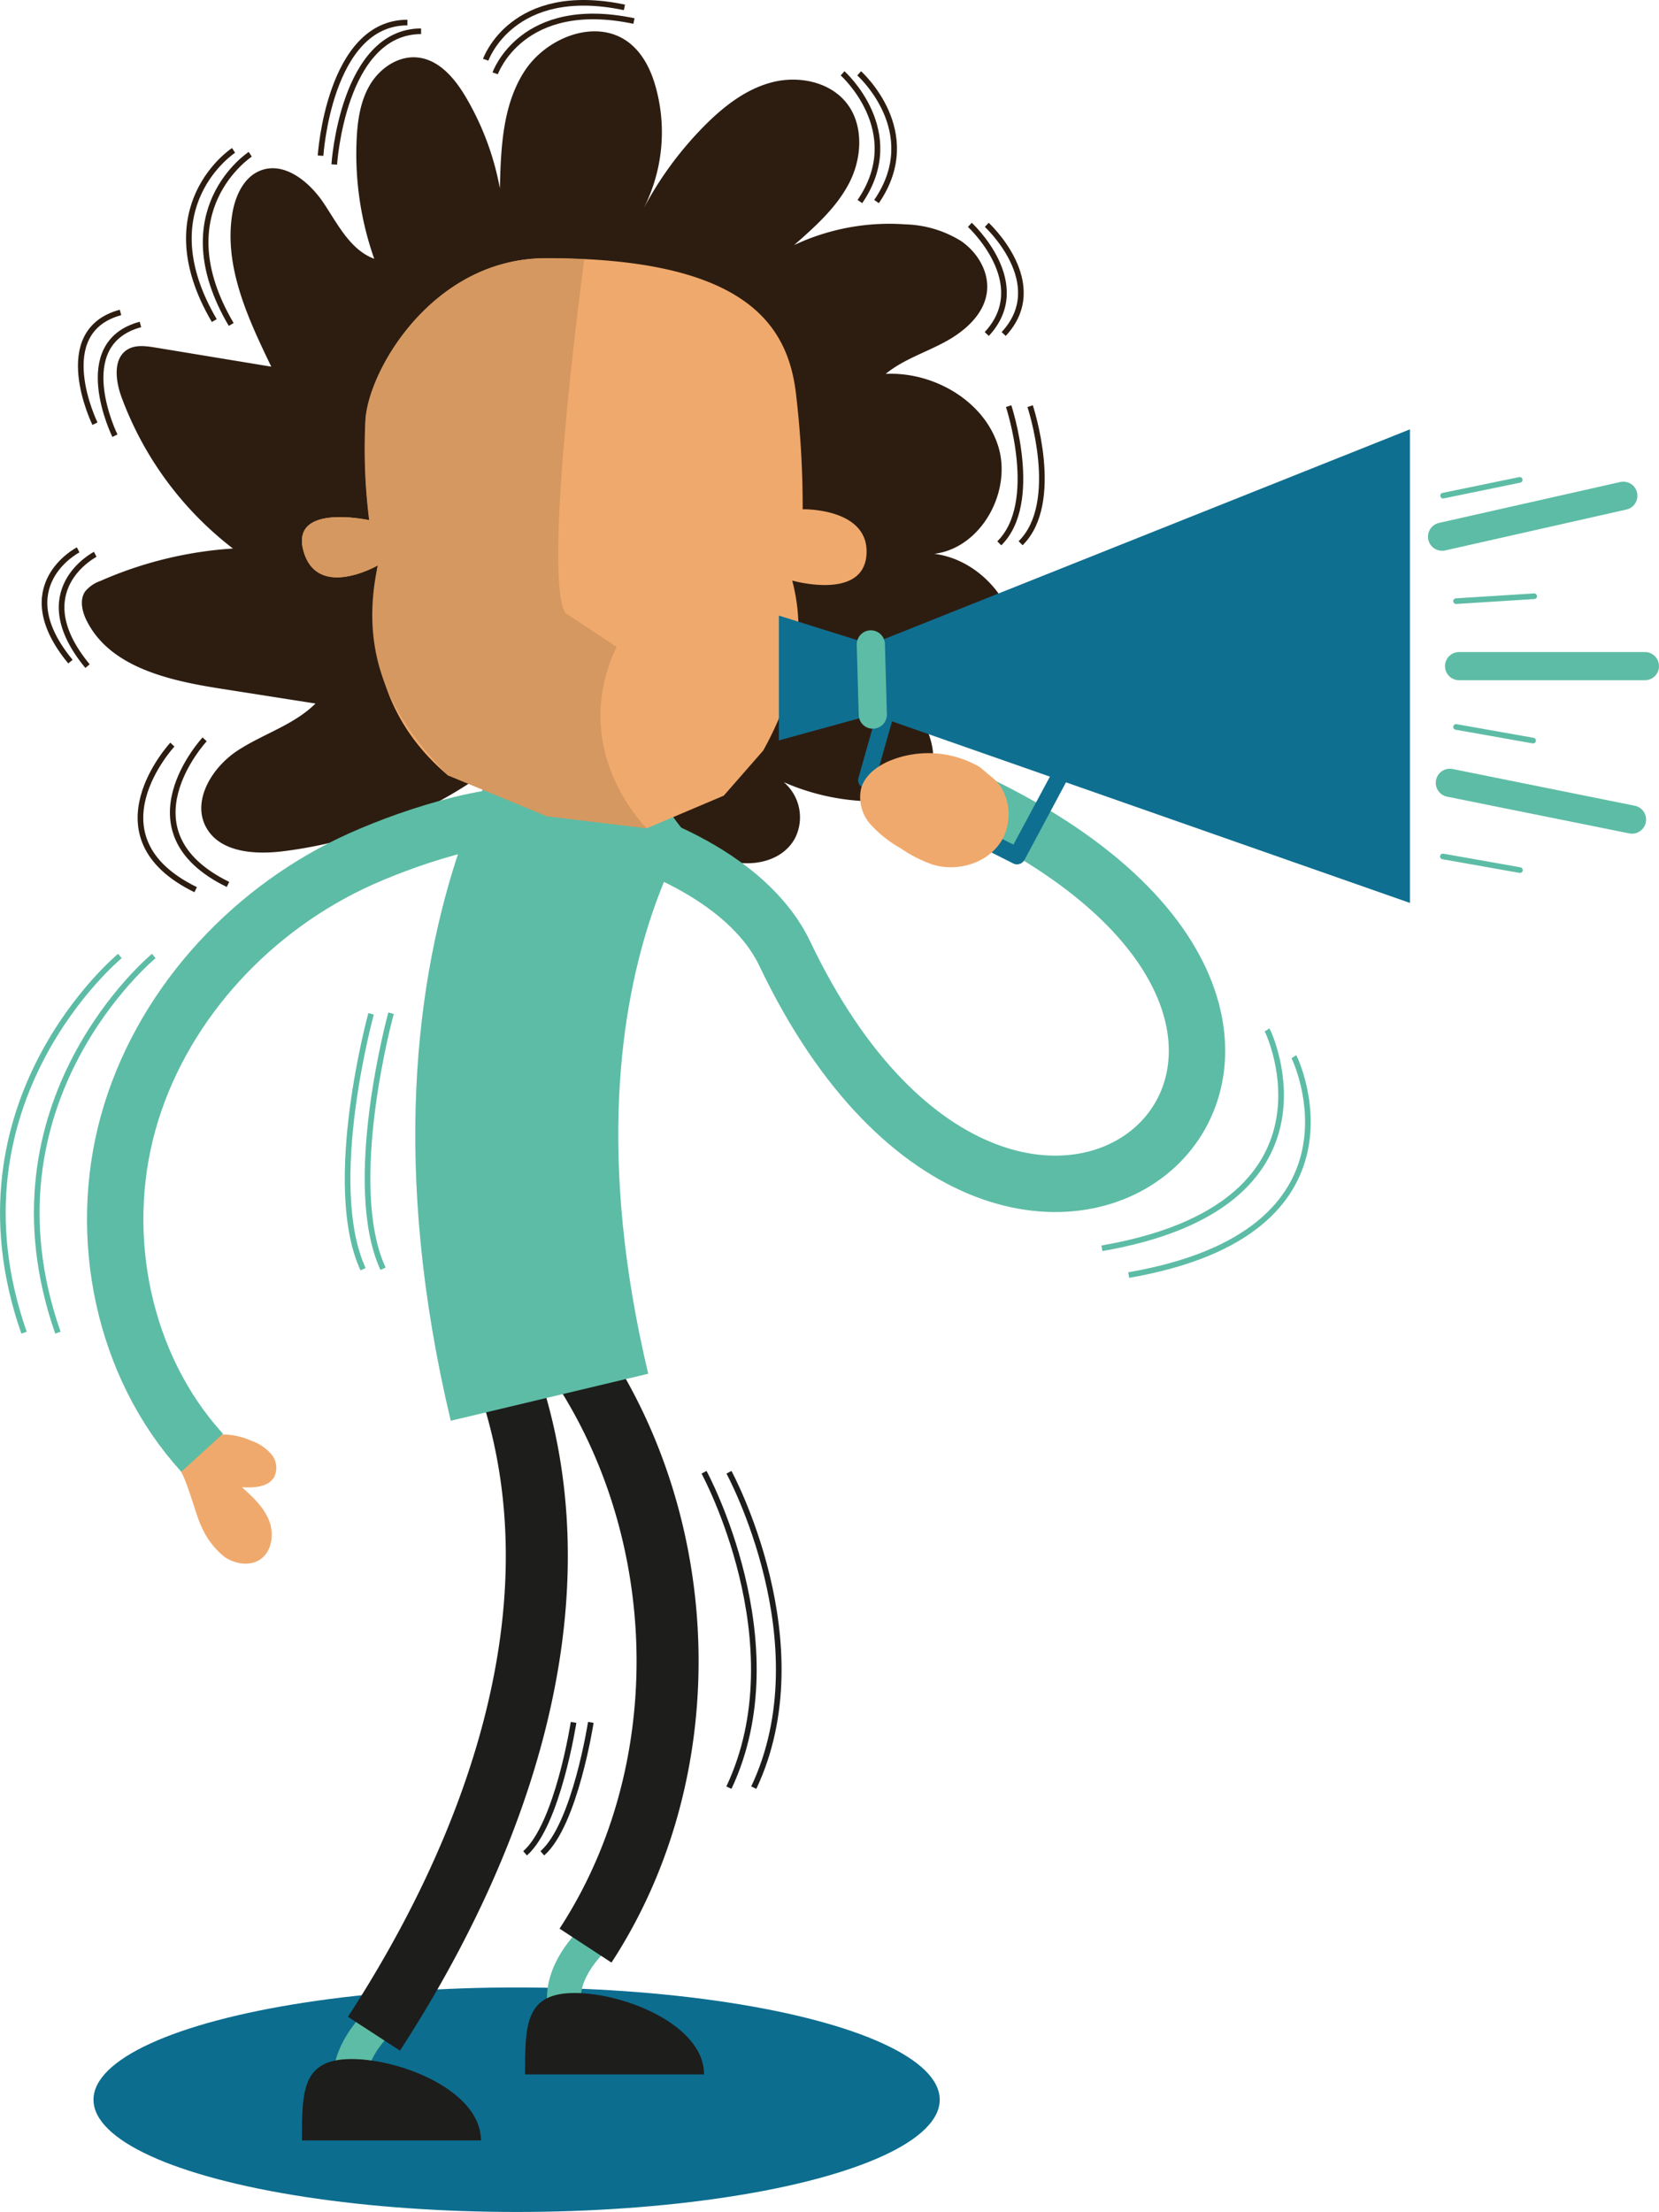 <svg id="Laag_1" data-name="Laag 1" xmlns="http://www.w3.org/2000/svg" viewBox="0 0 294.22 392.14"><defs><style>.cls-1{fill:#0c6d8f;}.cls-2{fill:#f0a96c;}.cls-10,.cls-12,.cls-13,.cls-14,.cls-15,.cls-3,.cls-4,.cls-5,.cls-7{fill:none;}.cls-10,.cls-12,.cls-15,.cls-3,.cls-5,.cls-7{stroke:#5dbca5;}.cls-12,.cls-13,.cls-14,.cls-3,.cls-4,.cls-5,.cls-7{stroke-miterlimit:10;}.cls-3{stroke-width:6px;}.cls-13,.cls-4{stroke:#1d1d1b;}.cls-4{stroke-width:11px;}.cls-5{stroke-width:36px;}.cls-6{fill:#2d1d11;}.cls-7{stroke-width:10px;}.cls-8{fill:#d59860;}.cls-9{fill:#1d1d1b;}.cls-10,.cls-15{stroke-linecap:round;stroke-linejoin:round;}.cls-10{stroke-width:5px;}.cls-11{fill:#0f6f90;}.cls-14{stroke:#2d1d11;}</style></defs><ellipse class="cls-1" cx="91.62" cy="372.23" rx="75.04" ry="19.9"/><path class="cls-2" d="M31.59,260.11c1.51,1.74,3.08,8.39,4.11,10.46A14,14,0,0,0,39.82,276c1.89,1.32,4.61,1.71,6.47.35,2-1.49,2.35-4.55,1.39-6.89s-2.89-4.11-4.76-5.81c2.1.13,4.65,0,5.71-1.81a3.75,3.75,0,0,0-.52-4.05,8.32,8.32,0,0,0-3.56-2.39,12.7,12.7,0,0,0-6.24-1.06,6.82,6.82,0,0,0-5.19,3.3Z"/><path class="cls-3" d="M68.37,357.32s-7.83,6.35-6.09,13.59"/><path class="cls-3" d="M106.33,342.78s-7.82,6.35-6.08,13.59"/><path class="cls-4" d="M66.32,360.53c21.38-32.88,35.86-73.18,25.41-110.78-1.53-5.52-3.58-10.89-5.09-16.41a5,5,0,0,1,0-3.68c1.55-2.87,6-.75,8.2,1.67,27.57,30.49,31.42,79.26,9,113.58"/><path class="cls-5" d="M114.7,126.53s-37,38.19-17.25,121.17"/><path class="cls-6" d="M86.27,136.78a78.29,78.29,0,0,1-36.16,14.14c-5,.61-11.08.18-13.53-4.21-2.62-4.72,1-10.66,5.54-13.64s10-4.54,13.83-8.35L39,122.06c-9.11-1.43-19.56-3.8-23.65-12.07-.8-1.61-1.26-3.66-.25-5.14A6.07,6.07,0,0,1,17.78,103a69.35,69.35,0,0,1,23.53-5.76A60.08,60.08,0,0,1,21.55,70.4c-1.07-2.91-1.56-6.89,1.11-8.47,1.42-.83,3.2-.59,4.82-.33L48.11,65C44,56.5,39.71,47.32,41.18,38c.5-3.18,2-6.58,5-7.76,4.22-1.66,8.66,1.95,11.19,5.72s4.72,8.32,9,9.92a55.89,55.89,0,0,1-3.12-21.18c.16-3.38.66-6.86,2.42-9.76s5-5.09,8.37-4.75c3.85.38,6.66,3.76,8.61,7.09a49.43,49.43,0,0,1,6,16.1c.18-7.14.47-14.69,4.33-20.7s12.62-9.49,18.38-5.26c2.65,1.95,4.16,5.1,5,8.27A29.83,29.83,0,0,1,114.12,37a62.2,62.2,0,0,1,10.81-14.7c3.43-3.45,7.42-6.58,12.14-7.75s10.28,0,13.21,3.9,2.58,9.64.32,14-6.06,7.75-9.77,11a39.67,39.67,0,0,1,19.81-3.67,19.64,19.64,0,0,1,9.88,3c2.86,2,4.9,5.41,4.52,8.87-.44,4-3.84,7-7.38,8.93s-7.47,3.15-10.58,5.7C165.53,65.88,174.43,71,177,79s-2.9,18.12-11.29,19.18c8.33,1.07,15.12,9.23,14.65,17.62a9.42,9.42,0,0,1-2.18,6c-2.61,2.79-7.13,2.7-10.72,1.38s-6.77-3.63-10.43-4.76c1.77,3.38,4.6,6.08,6.54,9.36s2.86,7.68.63,10.77c-2.08,2.88-6.07,3.55-9.63,3.51A40.25,40.25,0,0,1,139,138.66a8.19,8.19,0,0,1,2,9.92c-2.67,5-10.1,5.62-15,2.73s-7.84-8.12-10.57-13.11Z"/><path class="cls-7" d="M169.05,140.43c93.79,41.75,11.94,116.22-29.85,28.68C132.48,155,112.35,147.17,97,144.72c-9.47-1.51-26,4.19-34.69,8.34-18.79,9-34,25.92-39.58,46s-.94,43.07,13.12,58.48"/><path class="cls-2" d="M114.7,146.84l13.66-5.79,7-8c5.53-10,7.8-20,5.14-30.13,0,0,12.66,3.63,13.17-4.64s-11.32-8-11.32-8a169.89,169.89,0,0,0-1.14-20.09c-1.34-12.45-8.71-24.42-44.36-24.42-19.9,0-31.49,19.67-32,28.72a101.06,101.06,0,0,0,.67,17.74S51.36,89.1,53.84,97.74,67,100.23,67,100.23c-2.38,16,1.89,28.34,12.48,37.25l17.38,1.8Z"/><path class="cls-8" d="M114.7,146.84s-14.1-13.72-5.35-32.17l-9.08-6c-4.21-6.88,3.35-62.71,3.35-62.71-2.22-.1-4.49-.15-6.77-.16C77,45.7,65.36,65.43,64.8,74.48a101.06,101.06,0,0,0,.67,17.74S51.36,89.1,53.84,97.74,67,100.23,67,100.23c-3.58,16.7,3.14,27.7,12.48,37.25L97,144.72Z"/><path class="cls-9" d="M93.12,367.74c0-8.76,0-14.43,8.8-14.43s22.94,5.67,22.94,14.43Z"/><path class="cls-9" d="M53.55,379.45c0-8.77,0-14.43,8.8-14.43s22.94,5.66,22.94,14.43Z"/><line class="cls-10" x1="258.77" y1="118.09" x2="291.72" y2="118.09"/><line class="cls-10" x1="255.75" y1="95.14" x2="287.89" y2="87.89"/><line class="cls-10" x1="257.13" y1="138.78" x2="289.43" y2="145.29"/><path class="cls-11" d="M250.05,76.11l-95.61,38.13-16.31-5.11v22.13l16.66-4.58.57.2-3.11,11a1.49,1.49,0,0,0,.77,1.75l26.67,13.44a1.47,1.47,0,0,0,.67.16,1.51,1.51,0,0,0,1.33-.79l7.36-13.75,61,21.38Zm-70.32,73.62L155.47,137.5l2.73-9.62,28,9.8Z"/><path class="cls-2" d="M173.79,136a18.06,18.06,0,0,0-15.85-1.19c-2.31.94-4.56,2.57-5.23,5a7.23,7.23,0,0,0,1.7,6.36,21.18,21.18,0,0,0,5.35,4.23,23.81,23.81,0,0,0,5.64,2.87c4.23,1.29,9.29-.09,11.86-3.68s2.06-9.21-1.45-11.89"/><line class="cls-10" x1="154.44" y1="114.24" x2="154.79" y2="126.68"/><path class="cls-12" d="M224.71,182.58c.41.62,14.54,31.14-29.29,38.71"/><path class="cls-12" d="M229.46,187.33c.41.61,14.54,31.13-29.29,38.71"/><path class="cls-12" d="M27.27,169.48s-31.34,25.8-17,66.77"/><path class="cls-12" d="M21.26,169.48s-31.34,25.8-17,66.77"/><path class="cls-12" d="M69.35,179.62S61,209.9,67.93,224.92"/><path class="cls-12" d="M65.81,179.73S57.47,210,64.39,225"/><path class="cls-13" d="M124.86,261s16.49,30.31,4.41,55.91"/><path class="cls-13" d="M129.28,261s16.49,30.31,4.4,55.91"/><path class="cls-13" d="M101.72,305.34s-2.8,18.13-8.6,23.21"/><path class="cls-13" d="M104.78,305.34s-2.8,18.13-8.6,23.21"/><path class="cls-14" d="M16.89,98.27s-12.46,6.39-1.37,19.82"/><path class="cls-14" d="M13.86,97.48s-12.46,6.39-1.37,19.81"/><path class="cls-14" d="M20.38,77.24S12.32,60.9,24.91,57.52"/><path class="cls-14" d="M16.84,75.11s-8-16.34,4.53-19.72"/><path class="cls-14" d="M59.28,29.16s1.5-23.57,15.4-23.62"/><path class="cls-14" d="M56.85,27.6S58.35,4,72.25,4"/><path class="cls-14" d="M87.82,13s4.7-13.47,24.61-9.27"/><path class="cls-14" d="M86.14,10.59s4.69-13.48,24.6-9.28"/><path class="cls-14" d="M149.43,13S161,23.33,152.5,35.73"/><path class="cls-14" d="M152.37,13s11.6,10.33,3.08,22.73"/><path class="cls-14" d="M172,39.86s11.32,10.41,3,19.35"/><path class="cls-14" d="M175,39.86s11.32,10.41,3,19.35"/><path class="cls-14" d="M178.88,72s5.67,17.09-1.66,24.32"/><path class="cls-14" d="M182.69,72S188.36,89.07,181,96.3"/><path class="cls-14" d="M44.38,27.35S29.11,37.31,41,57.52"/><path class="cls-14" d="M41.42,26.66S26.15,36.62,38,56.83"/><path class="cls-14" d="M36.29,131.07s-15.15,16.3,4.14,25.72"/><path class="cls-14" d="M30.57,132s-15.16,16.31,4.13,25.72"/><line class="cls-15" x1="255.93" y1="87.87" x2="269.52" y2="85.07"/><line class="cls-15" x1="258.23" y1="106.57" x2="272.08" y2="105.7"/><line class="cls-15" x1="258.23" y1="128.87" x2="271.89" y2="131.29"/><line class="cls-15" x1="255.89" y1="151.83" x2="269.56" y2="154.25"/></svg>